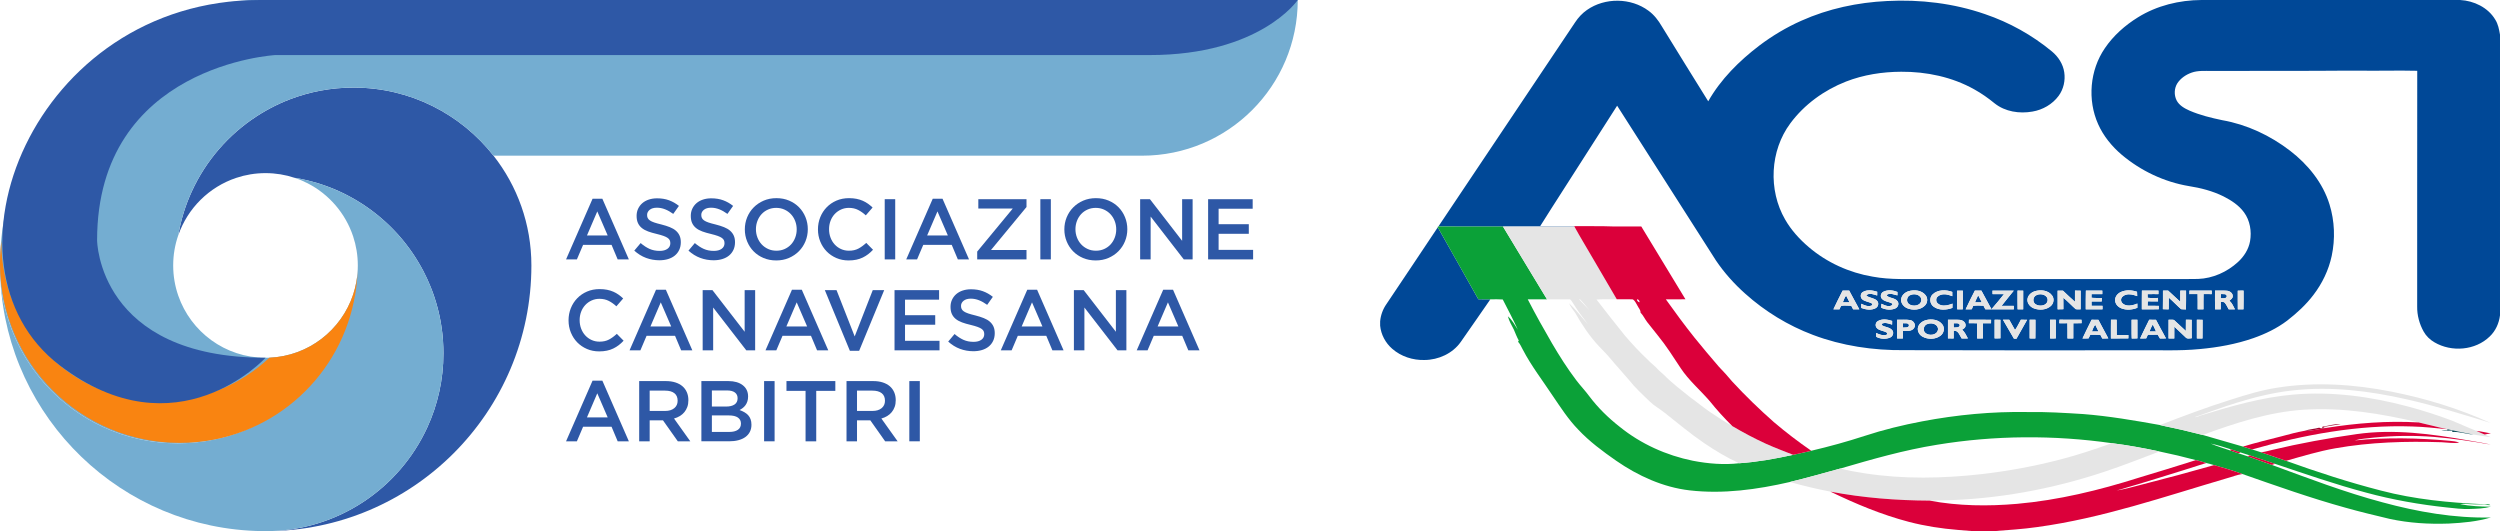 <?xml version="1.0" encoding="utf-8"?>
<!-- Generator: Adobe Illustrator 16.0.3, SVG Export Plug-In . SVG Version: 6.00 Build 0)  -->
<!DOCTYPE svg PUBLIC "-//W3C//DTD SVG 1.1//EN" "http://www.w3.org/Graphics/SVG/1.1/DTD/svg11.dtd">
<svg version="1.1" xmlns="http://www.w3.org/2000/svg" xmlns:xlink="http://www.w3.org/1999/xlink" x="0px" y="0px"
	 width="1220.459px" height="259.301px" viewBox="0.001 0 1220.459 259.301" enable-background="new 0.001 0 1220.459 259.301"
	 xml:space="preserve">
<g id="Layer_1">
	<g>
		<g>
			<g>
				<path fill="#2E58A6" d="M306.998,126.639h-5.46l-2.982-7.098h-13.902l-3.024,7.098h-5.292l12.936-29.61h4.788L306.998,126.639z
					 M291.583,103.204l-5.04,11.76h10.122L291.583,103.204z"/>
				<path fill="#2E58A6" d="M316.197,106.437c0.196,0.42,0.554,0.813,1.073,1.176c0.519,0.364,1.235,0.7,2.147,1.009
					c0.912,0.308,2.069,0.63,3.474,0.966c1.543,0.393,2.913,0.826,4.104,1.302c1.193,0.477,2.183,1.058,2.969,1.743
					c0.785,0.687,1.383,1.484,1.789,2.394c0.408,0.91,0.611,1.981,0.611,3.213c0,1.4-0.257,2.646-0.771,3.738
					c-0.514,1.092-1.229,2.016-2.145,2.772s-2.018,1.33-3.303,1.722c-1.286,0.392-2.699,0.588-4.238,0.588
					c-2.269,0-4.439-0.385-6.511-1.155c-2.072-0.77-3.99-1.953-5.754-3.549l3.108-3.696c1.428,1.232,2.87,2.178,4.326,2.836
					c1.456,0.658,3.108,0.986,4.956,0.986c1.596,0,2.863-0.336,3.801-1.008c0.938-0.672,1.408-1.582,1.408-2.73
					c0-0.531-0.092-1.008-0.273-1.428s-0.521-0.805-1.012-1.154c-0.49-0.351-1.166-0.679-2.021-0.987
					c-0.856-0.308-1.972-0.63-3.349-0.966c-1.571-0.364-2.969-0.771-4.188-1.219c-1.221-0.447-2.246-1.008-3.074-1.68
					c-0.829-0.672-1.46-1.483-1.896-2.436s-0.652-2.114-0.652-3.486c0-1.288,0.25-2.457,0.75-3.507
					c0.5-1.05,1.187-1.953,2.062-2.709c0.875-0.756,1.927-1.337,3.156-1.743c1.229-0.405,2.572-0.609,4.028-0.609
					c2.156,0,4.096,0.315,5.816,0.945c1.723,0.63,3.34,1.548,4.852,2.751l-2.771,3.906c-1.344-0.98-2.674-1.729-3.99-2.247
					c-1.316-0.518-2.646-0.777-3.99-0.777c-1.512,0-2.688,0.344-3.528,1.029c-0.84,0.687-1.26,1.52-1.26,2.499
					C315.902,105.513,316,106.017,316.197,106.437z"/>
				<path fill="#2E58A6" d="M342.658,106.437c0.195,0.42,0.553,0.813,1.072,1.176c0.52,0.364,1.234,0.7,2.146,1.009
					c0.912,0.308,2.07,0.63,3.475,0.966c1.543,0.393,2.913,0.826,4.105,1.302c1.192,0.477,2.182,1.058,2.967,1.743
					c0.787,0.687,1.384,1.484,1.791,2.394c0.406,0.91,0.611,1.981,0.611,3.213c0,1.4-0.258,2.646-0.771,3.738
					s-1.229,2.016-2.145,2.772c-0.918,0.756-2.019,1.33-3.304,1.722c-1.286,0.392-2.698,0.588-4.239,0.588
					c-2.268,0-4.438-0.385-6.51-1.155c-2.072-0.77-3.99-1.953-5.754-3.549l3.107-3.696c1.429,1.232,2.871,2.178,4.326,2.836
					c1.457,0.658,3.108,0.986,4.957,0.986c1.596,0,2.862-0.336,3.801-1.008c0.938-0.672,1.406-1.582,1.406-2.73
					c0-0.531-0.091-1.008-0.273-1.428c-0.182-0.42-0.52-0.805-1.01-1.154c-0.492-0.351-1.166-0.679-2.021-0.987
					c-0.855-0.308-1.973-0.63-3.348-0.966c-1.572-0.364-2.969-0.771-4.189-1.219c-1.221-0.447-2.246-1.008-3.074-1.68
					s-1.459-1.483-1.896-2.436s-0.652-2.114-0.652-3.486c0-1.288,0.25-2.457,0.75-3.507c0.5-1.05,1.187-1.953,2.062-2.709
					c0.875-0.756,1.928-1.337,3.156-1.743c1.229-0.405,2.572-0.609,4.028-0.609c2.156,0,4.095,0.315,5.817,0.945
					c1.722,0.63,3.339,1.548,4.851,2.751l-2.772,3.906c-1.344-0.98-2.674-1.729-3.989-2.247c-1.315-0.518-2.646-0.777-3.99-0.777
					c-1.512,0-2.688,0.344-3.528,1.029c-0.84,0.687-1.26,1.52-1.26,2.499C342.362,105.513,342.46,106.017,342.658,106.437z"/>
				<path fill="#2E58A6" d="M393.224,117.777c-0.756,1.849-1.82,3.465-3.191,4.852c-1.373,1.386-2.998,2.485-4.873,3.297
					s-3.947,1.218-6.216,1.218s-4.34-0.398-6.216-1.197c-1.876-0.798-3.486-1.883-4.83-3.255c-1.344-1.371-2.395-2.981-3.15-4.83
					c-0.756-1.848-1.133-3.808-1.133-5.88c0-2.071,0.377-4.032,1.133-5.88s1.82-3.465,3.192-4.851
					c1.372-1.387,2.996-2.485,4.872-3.297c1.876-0.813,3.947-1.219,6.216-1.219s4.341,0.399,6.216,1.197
					c1.875,0.798,3.486,1.884,4.83,3.255c1.344,1.372,2.395,2.982,3.15,4.83s1.134,3.809,1.134,5.88
					C394.358,113.969,393.98,115.929,393.224,117.777z M388.205,107.928c-0.49-1.273-1.176-2.387-2.058-3.339
					c-0.882-0.952-1.938-1.708-3.171-2.269c-1.232-0.56-2.576-0.84-4.032-0.84c-1.457,0-2.793,0.273-4.011,0.819
					c-1.219,0.546-2.262,1.288-3.129,2.226c-0.868,0.938-1.547,2.045-2.037,3.318c-0.49,1.274-0.734,2.625-0.734,4.053
					c0,1.428,0.244,2.779,0.734,4.053c0.49,1.274,1.176,2.388,2.059,3.34c0.881,0.952,1.938,1.708,3.17,2.268
					c1.232,0.561,2.576,0.84,4.032,0.84s2.793-0.272,4.011-0.818c1.219-0.547,2.262-1.288,3.129-2.227
					c0.867-0.938,1.547-2.043,2.037-3.318c0.49-1.273,0.735-2.625,0.735-4.053C388.94,110.553,388.695,109.203,388.205,107.928z"/>
				<path fill="#2E58A6" d="M423.822,124.098c-0.826,0.63-1.715,1.176-2.668,1.638c-0.951,0.462-1.994,0.813-3.129,1.051
					c-1.134,0.237-2.387,0.356-3.759,0.356c-2.157,0-4.146-0.393-5.964-1.176c-1.82-0.783-3.395-1.854-4.725-3.213
					c-1.332-1.358-2.373-2.961-3.129-4.81c-0.757-1.848-1.135-3.835-1.135-5.964c0-2.1,0.371-4.074,1.113-5.922
					c0.742-1.848,1.785-3.465,3.129-4.851c1.344-1.387,2.939-2.479,4.788-3.276c1.848-0.798,3.892-1.197,6.132-1.197
					c1.344,0,2.568,0.112,3.675,0.336c1.106,0.225,2.121,0.54,3.045,0.945c0.925,0.406,1.778,0.89,2.562,1.449
					c0.785,0.561,1.527,1.176,2.227,1.848l-3.318,3.822c-1.176-1.092-2.422-1.974-3.737-2.646c-1.316-0.672-2.813-1.008-4.494-1.008
					c-1.399,0-2.694,0.273-3.886,0.819c-1.189,0.546-2.219,1.288-3.086,2.226c-0.868,0.938-1.541,2.037-2.016,3.297
					c-0.477,1.261-0.715,2.619-0.715,4.074c0,1.456,0.238,2.821,0.715,4.095c0.475,1.274,1.147,2.388,2.016,3.34
					c0.867,0.952,1.896,1.7,3.086,2.247c1.191,0.546,2.486,0.818,3.886,0.818c1.792,0,3.332-0.343,4.62-1.029
					c1.287-0.686,2.563-1.616,3.822-2.793l3.318,3.36C425.437,122.748,424.646,123.468,423.822,124.098z"/>
				<path fill="#2E58A6" d="M437.031,97.239v29.4h-5.125v-29.4H437.031z"/>
				<path fill="#2E58A6" d="M473.066,126.639h-5.461l-2.982-7.098H450.72l-3.023,7.098h-5.291l12.936-29.61h4.787L473.066,126.639z
					 M457.652,103.204l-5.041,11.76h10.123L457.652,103.204z"/>
				<path fill="#2E58A6" d="M477.601,101.817v-4.578h23.52v3.822l-17.346,21h17.346v4.578h-24.066v-3.822l17.348-21H477.601z"/>
				<path fill="#2E58A6" d="M513.005,97.239v29.4h-5.123v-29.4H513.005z"/>
				<path fill="#2E58A6" d="M549.208,117.777c-0.756,1.849-1.82,3.465-3.191,4.852c-1.373,1.386-2.998,2.485-4.873,3.297
					s-3.947,1.218-6.215,1.218s-4.34-0.398-6.217-1.197c-1.875-0.798-3.486-1.883-4.83-3.255c-1.344-1.371-2.393-2.981-3.15-4.83
					c-0.756-1.848-1.133-3.808-1.133-5.88c0-2.071,0.377-4.032,1.133-5.88c0.758-1.848,1.82-3.465,3.193-4.851
					c1.371-1.387,2.996-2.485,4.871-3.297c1.877-0.813,3.949-1.219,6.217-1.219s4.34,0.399,6.215,1.197
					c1.875,0.798,3.486,1.884,4.83,3.255c1.346,1.372,2.395,2.982,3.15,4.83s1.135,3.809,1.135,5.88
					C550.343,113.969,549.966,115.929,549.208,117.777z M544.191,107.928c-0.49-1.273-1.178-2.387-2.059-3.339
					c-0.883-0.952-1.939-1.708-3.172-2.269c-1.232-0.56-2.576-0.84-4.031-0.84c-1.457,0-2.793,0.273-4.012,0.819
					c-1.217,0.546-2.26,1.288-3.129,2.226c-0.867,0.938-1.547,2.045-2.037,3.318c-0.49,1.274-0.734,2.625-0.734,4.053
					c0,1.428,0.244,2.779,0.734,4.053c0.49,1.274,1.176,2.388,2.059,3.34s1.938,1.708,3.172,2.268c1.23,0.561,2.574,0.84,4.031,0.84
					c1.455,0,2.793-0.272,4.012-0.818c1.217-0.547,2.26-1.288,3.129-2.227c0.865-0.938,1.545-2.043,2.037-3.318
					c0.488-1.273,0.734-2.625,0.734-4.053C544.925,110.553,544.679,109.203,544.191,107.928z"/>
				<path fill="#2E58A6" d="M577.097,97.239h5.123v29.4h-4.316l-16.18-20.916v20.916h-5.123v-29.4h4.777l15.719,20.328V97.239z"/>
				<path fill="#2E58A6" d="M611.537,101.901h-16.631v7.561h14.74v4.662h-14.74v7.854h16.842v4.662h-21.967v-29.4h21.756V101.901
					L611.537,101.901z"/>
				<path fill="#2E58A6" d="M302.063,168.5c-0.826,0.629-1.715,1.176-2.667,1.637c-0.952,0.463-1.995,0.814-3.129,1.051
					c-1.134,0.238-2.387,0.357-3.759,0.357c-2.157,0-4.145-0.395-5.964-1.176c-1.82-0.783-3.395-1.855-4.725-3.215
					c-1.331-1.357-2.373-2.961-3.129-4.809s-1.134-3.836-1.134-5.965c0-2.1,0.371-4.074,1.113-5.922s1.785-3.465,3.129-4.852
					c1.344-1.387,2.94-2.479,4.788-3.275s3.892-1.197,6.132-1.197c1.344,0,2.568,0.113,3.675,0.336
					c1.106,0.225,2.121,0.541,3.045,0.945c0.924,0.406,1.778,0.891,2.562,1.449c0.784,0.561,1.526,1.176,2.226,1.848l-3.318,3.822
					c-1.176-1.092-2.422-1.975-3.738-2.646s-2.814-1.008-4.494-1.008c-1.4,0-2.695,0.273-3.885,0.82
					c-1.19,0.545-2.219,1.287-3.087,2.225c-0.868,0.939-1.54,2.037-2.016,3.297c-0.476,1.262-0.714,2.619-0.714,4.074
					c0,1.457,0.238,2.822,0.714,4.096s1.148,2.387,2.016,3.34c0.868,0.951,1.896,1.699,3.087,2.246
					c1.19,0.547,2.485,0.818,3.885,0.818c1.792,0,3.332-0.342,4.62-1.029c1.288-0.686,2.562-1.615,3.822-2.793l3.318,3.361
					C303.68,167.148,302.888,167.869,302.063,168.5z"/>
				<path fill="#2E58A6" d="M337.994,171.041h-5.461l-2.982-7.1h-13.901l-3.024,7.1h-5.292l12.936-29.611h4.788L337.994,171.041z
					 M322.58,147.603l-5.041,11.76h10.123L322.58,147.603z"/>
				<path fill="#2E58A6" d="M363.529,141.638h5.124v29.4h-4.317l-16.178-20.916v20.916h-5.125v-29.4h4.778l15.718,20.328V141.638
					L363.529,141.638z"/>
				<path fill="#2E58A6" d="M404.353,171.041h-5.46l-2.981-7.1h-13.902l-3.024,7.1h-5.292l12.936-29.611h4.789L404.353,171.041z
					 M388.938,147.603l-5.04,11.76h10.122L388.938,147.603z"/>
				<path fill="#2E58A6" d="M426.066,141.638h5.586L419.43,171.25h-4.536l-12.223-29.611h5.713l8.861,22.598L426.066,141.638z"/>
				<path fill="#2E58A6" d="M458.449,146.3h-16.631v7.561h14.74v4.662h-14.74v7.855h16.842v4.662h-21.967v-29.4h21.756V146.3
					L458.449,146.3z"/>
				<path fill="#2E58A6" d="M469.455,150.837c0.195,0.42,0.553,0.813,1.072,1.176s1.234,0.699,2.146,1.008s2.07,0.631,3.475,0.967
					c1.543,0.393,2.912,0.826,4.105,1.303s2.182,1.057,2.967,1.742c0.787,0.688,1.383,1.484,1.791,2.395
					c0.406,0.91,0.611,1.98,0.611,3.213c0,1.4-0.258,2.646-0.771,3.738s-1.229,2.016-2.145,2.771
					c-0.918,0.756-2.018,1.33-3.303,1.723c-1.287,0.391-2.699,0.588-4.24,0.588c-2.268,0-4.438-0.385-6.51-1.156
					c-2.072-0.77-3.99-1.953-5.754-3.549l3.107-3.695c1.428,1.232,2.871,2.178,4.326,2.836c1.457,0.658,3.109,0.986,4.957,0.986
					c1.596,0,2.863-0.336,3.801-1.008s1.406-1.582,1.406-2.73c0-0.531-0.09-1.008-0.273-1.428c-0.182-0.42-0.52-0.805-1.01-1.154
					c-0.492-0.352-1.166-0.68-2.021-0.986c-0.855-0.309-1.973-0.631-3.348-0.967c-1.572-0.363-2.969-0.771-4.189-1.219
					s-2.246-1.008-3.074-1.68s-1.459-1.484-1.896-2.438c-0.436-0.953-0.65-2.113-0.65-3.484c0-1.289,0.25-2.457,0.75-3.508
					s1.186-1.953,2.061-2.709s1.928-1.338,3.156-1.742c1.23-0.406,2.572-0.609,4.029-0.609c2.154,0,4.094,0.314,5.816,0.945
					c1.723,0.629,3.338,1.547,4.852,2.75l-2.773,3.906c-1.344-0.98-2.674-1.729-3.99-2.246c-1.314-0.52-2.645-0.777-3.988-0.777
					c-1.514,0-2.689,0.344-3.529,1.029s-1.26,1.52-1.26,2.498C469.16,149.914,469.255,150.417,469.455,150.837z"/>
				<path fill="#2E58A6" d="M519.222,171.041h-5.459l-2.982-7.1h-13.902l-3.023,7.1h-5.291l12.936-29.611h4.787L519.222,171.041z
					 M503.808,147.603l-5.039,11.76h10.121L503.808,147.603z"/>
				<path fill="#2E58A6" d="M544.757,141.638h5.125v29.4h-4.316l-16.18-20.916v20.916h-5.125v-29.4h4.779l15.717,20.328V141.638z"/>
				<path fill="#2E58A6" d="M585.582,171.041h-5.459l-2.982-7.1h-13.902l-3.023,7.1h-5.293l12.938-29.611h4.787L585.582,171.041z
					 M570.167,147.603l-5.039,11.76h10.121L570.167,147.603z"/>
				<path fill="#2E58A6" d="M306.998,215.437h-5.46l-2.982-7.098h-13.902l-3.024,7.098h-5.292l12.936-29.607h4.788L306.998,215.437z
					 M291.583,192.001l-5.04,11.76h10.122L291.583,192.001z"/>
				<path fill="#2E58A6" d="M330.896,215.437l-7.247-10.248h-6.488v10.248h-5.124v-29.398h13.104c1.68,0,3.198,0.219,4.558,0.65
					c1.357,0.436,2.506,1.051,3.443,1.848c0.938,0.799,1.658,1.777,2.163,2.939c0.504,1.162,0.756,2.457,0.756,3.885
					c0,1.232-0.175,2.33-0.524,3.297c-0.351,0.967-0.834,1.82-1.449,2.563c-0.616,0.742-1.352,1.373-2.205,1.891
					c-0.854,0.52-1.799,0.918-2.836,1.197l7.938,11.129H330.896L330.896,215.437z M329.21,191.943
					c-1.067-0.83-2.57-1.244-4.508-1.244h-7.542v9.912h7.584c1.853,0,3.328-0.449,4.422-1.35c1.096-0.9,1.645-2.109,1.645-3.627
					C330.812,194.003,330.277,192.773,329.21,191.943z"/>
				<path fill="#2E58A6" d="M362.61,188.058c1.731,1.346,2.599,3.184,2.599,5.51c0,0.898-0.117,1.697-0.354,2.398
					s-0.541,1.313-0.916,1.83c-0.375,0.52-0.82,0.977-1.333,1.369c-0.513,0.391-1.034,0.729-1.562,1.008
					c0.861,0.309,1.648,0.664,2.358,1.07c0.71,0.404,1.322,0.887,1.837,1.445c0.516,0.561,0.912,1.225,1.19,1.992
					c0.278,0.77,0.418,1.656,0.418,2.662c0,1.314-0.259,2.475-0.776,3.479c-0.517,1.008-1.251,1.854-2.201,2.537
					c-0.949,0.688-2.097,1.203-3.438,1.553c-1.342,0.35-2.824,0.523-4.445,0.523h-13.584v-29.398h13.164
					C358.529,186.039,360.876,186.712,362.61,188.058z M358.578,197.476c1.006-0.662,1.508-1.682,1.508-3.061
					c0-1.211-0.439-2.146-1.319-2.811c-0.879-0.66-2.156-0.992-3.83-0.992h-7.409v7.855h7.033
					C356.233,198.468,357.574,198.138,358.578,197.476z M360.216,209.83c1.004-0.686,1.507-1.699,1.507-3.045
					c0-1.26-0.496-2.238-1.487-2.939c-0.99-0.699-2.505-1.049-4.543-1.049h-8.166v8.063h8.542
					C357.828,210.859,359.21,210.515,360.216,209.83z"/>
				<path fill="#2E58A6" d="M378.145,186.039v29.398h-5.124v-29.398H378.145z"/>
				<path fill="#2E58A6" d="M398.472,215.437h-5.208v-24.611h-9.324v-4.787h23.856v4.787h-9.324V215.437L398.472,215.437z"/>
				<path fill="#2E58A6" d="M432.115,215.437l-7.248-10.248h-6.488v10.248h-5.123v-29.398h13.104c1.68,0,3.199,0.219,4.557,0.65
					c1.359,0.436,2.506,1.051,3.445,1.848c0.938,0.799,1.658,1.777,2.162,2.939s0.756,2.457,0.756,3.885
					c0,1.232-0.174,2.33-0.525,3.297c-0.35,0.967-0.832,1.82-1.449,2.563c-0.615,0.742-1.35,1.373-2.205,1.891
					c-0.854,0.52-1.799,0.918-2.834,1.197l7.938,11.129H432.115L432.115,215.437z M430.427,191.943
					c-1.066-0.83-2.568-1.244-4.508-1.244h-7.541v9.912h7.584c1.854,0,3.328-0.449,4.424-1.35s1.645-2.109,1.645-3.627
					C432.031,194.003,431.496,192.773,430.427,191.943z"/>
				<path fill="#2E58A6" d="M449.041,186.039v29.398h-5.125v-29.398H449.041z"/>
			</g>
			<g>
				<path fill="#2E58A6" d="M259.419,129.584c0,71.64-58.07,129.716-129.71,129.716c35.04-0.021,65.23-20.793,78.92-50.697
					c5.05-10.998,7.86-23.236,7.86-36.137c0-0.941-0.01-1.871-0.05-2.801c-0.03-1.17-0.09-2.34-0.18-3.5
					c-0.02-0.313-0.04-0.609-0.07-0.91c-0.02-0.313-0.05-0.619-0.08-0.92c-0.05-0.539-0.1-1.07-0.16-1.602
					c-0.19-1.689-0.42-3.359-0.7-5.01c-0.08-0.42-0.16-0.85-0.23-1.27c-0.1-0.541-0.21-1.07-0.32-1.602
					c-0.1-0.479-0.2-0.961-0.31-1.43c-0.13-0.631-0.28-1.25-0.44-1.871c-0.1-0.43-0.21-0.869-0.33-1.299
					c-0.47-1.781-0.99-3.541-1.57-5.271c-0.14-0.42-0.28-0.84-0.43-1.25c-0.16-0.469-0.33-0.939-0.51-1.408
					c-0.12-0.33-0.24-0.66-0.37-0.98c-0.17-0.451-0.35-0.9-0.53-1.35c-1.06-2.631-2.24-5.201-3.55-7.701
					c-0.38-0.719-0.76-1.42-1.15-2.129c-0.01-0.012-0.01-0.022-0.02-0.031c-0.42-0.75-0.85-1.49-1.3-2.23
					c-0.86-1.448-1.76-2.858-2.71-4.25c-0.46-0.68-0.94-1.35-1.41-2.02c-0.63-0.871-1.28-1.731-1.94-2.571
					c-0.27-0.35-0.55-0.699-0.83-1.05c-0.15-0.18-0.3-0.37-0.46-0.56c-0.3-0.36-0.6-0.73-0.91-1.09
					c-0.33-0.391-0.66-0.771-0.99-1.15c-0.32-0.37-0.65-0.73-0.97-1.09c-0.21-0.23-0.42-0.46-0.63-0.681
					c-0.33-0.359-0.66-0.71-1-1.06c-0.52-0.55-1.04-1.08-1.58-1.611c-0.36-0.359-0.73-0.71-1.1-1.069
					c-0.36-0.351-0.73-0.7-1.11-1.04c-0.37-0.34-0.75-0.69-1.13-1.021c-0.22-0.21-0.45-0.399-0.67-0.59
					c-0.28-0.25-0.56-0.49-0.84-0.729c-2.62-2.23-5.37-4.311-8.25-6.221c-0.41-0.27-0.82-0.54-1.24-0.8
					c-0.83-0.54-1.67-1.05-2.52-1.56c-0.83-0.49-1.66-0.971-2.5-1.42c-0.46-0.261-0.92-0.5-1.39-0.75
					c-0.44-0.23-0.88-0.46-1.32-0.681c-0.49-0.25-0.99-0.49-1.48-0.729c-0.5-0.24-1-0.48-1.51-0.71c-0.64-0.29-1.29-0.58-1.94-0.86
					c-0.43-0.18-0.86-0.36-1.29-0.54c-0.46-0.189-0.93-0.38-1.4-0.55c-0.4-0.16-0.79-0.311-1.19-0.451
					c-0.37-0.14-0.74-0.28-1.11-0.4c-0.77-0.289-1.56-0.55-2.34-0.8c-0.46-0.149-0.91-0.29-1.37-0.43
					c-1.16-0.36-2.34-0.69-3.52-0.99c-0.67-0.18-1.35-0.35-2.03-0.51c-0.01,0-0.01,0-0.02,0c-0.17-0.04-0.34-0.08-0.51-0.11
					c-0.67-0.16-1.34-0.3-2.02-0.439c-1.04-0.21-2.1-0.4-3.15-0.57c-4.46-1.49-9.23-2.29-14.19-2.29c-4.99,0-9.79,0.811-14.28,2.311
					c-13.25,4.42-23.75,14.83-28.31,28.011c1.27-7.5,3.52-14.671,6.6-21.381c6.87-15.021,17.92-27.75,31.65-36.681
					c1.43-0.939,2.9-1.83,4.39-2.68c0.76-0.44,1.53-0.86,2.31-1.27c3.1-1.65,6.32-3.12,9.64-4.381
					c9.62-3.68,20.06-5.689,30.97-5.689c27.74,0,52.44,13.01,68.33,33.25C252.509,90.762,259.419,109.364,259.419,129.584z"/>
				<path fill="#74ADD1" d="M216.489,172.466c0,12.9-2.81,25.139-7.86,36.137c-13.69,29.904-43.88,50.678-78.92,50.697h-0.09
					c-0.55,0-1.11-0.01-1.66-0.021c-68.5-0.898-124.19-54.912-127.77-122.734c2.54,32.102,22.54,59.291,50.51,72.059
					c10.98,5.021,23.18,7.814,36.03,7.814c6.23,0,12.31-0.66,18.17-1.9c8.83-1.881,17.16-5.102,24.77-9.439
					c22.3-12.723,38.42-35.029,42.73-61.313c1.48-4.461,2.28-9.229,2.28-14.18c0-4.951-0.8-9.72-2.28-14.181
					c-3.74-11.29-11.82-20.61-22.27-25.951c-2.02-1.04-4.13-1.931-6.32-2.65c1.91,0.311,3.81,0.68,5.68,1.12
					c5.63,1.31,11.06,3.17,16.21,5.531c1.01,0.46,2.01,0.939,2.99,1.439C197.049,109.173,216.489,138.544,216.489,172.466z"/>
			</g>
			<path fill="#74ADD1" d="M633.542,0.002c0,41.97-34.021,76-76.004,76h-316.62c-15.89-20.24-40.59-33.25-68.33-33.25
				c-10.91,0-21.35,2.01-30.97,5.689c-3.32,1.261-6.54,2.73-9.64,4.381c-0.78,0.409-1.55,0.829-2.31,1.27
				c-1.49,0.85-2.96,1.74-4.39,2.68c-13.73,8.931-24.78,21.66-31.65,36.681c-3.08,6.71-5.33,13.88-6.6,21.381
				c-1.61,4.62-2.48,9.581-2.48,14.75c0,5.169,0.87,10.13,2.48,14.751c6.1,17.648,22.87,30.318,42.59,30.318
				c0.63,0,1.26-0.01,1.88-0.037c19.11-0.781,35.15-13.473,40.9-30.854c-4.31,26.281-20.43,48.59-42.73,61.313
				c-7.61,4.338-15.94,7.559-24.77,9.439c-5.86,1.24-11.94,1.9-18.17,1.9c-12.85,0-25.05-2.791-36.03-7.814
				c-27.97-12.768-47.97-39.957-50.51-72.059c-0.13-2.313-0.19-4.631-0.19-6.96v-0.75c0.01-1.98,0.07-3.95,0.18-5.91v-0.06
				c0-0.08,0.01-0.15,0.01-0.23C3.689,56.05,57.409,2.79,124.169,0h509.374V0.002z"/>
			
				<linearGradient id="SVGID_1_" gradientUnits="userSpaceOnUse" x1="429.873" y1="-133.758" x2="430.153" y2="-133.758" gradientTransform="matrix(1 0 0 -1 -399.945 -24.181)">
				<stop  offset="0" style="stop-color:#4FA0CA"/>
				<stop  offset="1" style="stop-color:#2E58A6"/>
			</linearGradient>
			<path fill="url(#SVGID_1_)" d="M30.019,109.572c0,2.331,0.06,4.65,0.19,6.96c-0.19-2.29-0.28-4.62-0.28-6.96
				c0-2.34,0.09-4.66,0.28-6.95C30.079,104.921,30.019,107.242,30.019,109.572z"/>
			<path fill="#F98411" d="M172.399,143.765c-5.75,17.379-21.79,30.07-40.9,30.852c-13.89,13.17-32.65,21.238-53.31,21.238
				c-42.8,0-77.51-34.701-77.51-77.511c0-0.35,0.03-0.69,0.03-1.03c-0.23,1.83-0.41,3.69-0.53,5.551v0.06
				c-0.01,0.1-0.01,0.2-0.02,0.3c-0.11,1.75-0.16,3.521-0.16,5.29v0.5c0.27,48.202,39.43,87.192,87.68,87.192
				c5.89,0,11.65-0.58,17.22-1.689c39.07-7.781,68.118-41.328,69.694-82.289C174.361,136.232,173.614,140.103,172.399,143.765z"/>
			<path fill="#2E58A6" d="M128.899,0.002h504.644c0,0-18.271,26.88-72.273,26.88H134.4c0,0-87,4.833-87,90.431
				c0,0,0.44,57.341,82.22,57.341c0,0-43.317,47.436-100.553,3.646C-34.601,129.589,15.899,0.002,126.899,0.002"/>
		</g>
	</g>
</g>
<g id="Layer_2">
	<g>
		<g>
			<g>
				<path fill="#004897" d="M1074.757,0h126.228c6.737,0.373,13.614,3.632,17.148,9.559c1.413,2.216,1.896,4.827,2.327,7.375
					v136.983c-0.469,3.896-2.163,7.656-5.032,10.367c-6.997,6.811-18.607,7.73-26.922,2.85c-2.203-1.256-4.093-3.07-5.326-5.291
					c-2.081-3.725-3.229-7.992-3.152-12.264c0.027-38.341-0.028-76.677,0.03-115.018c-9.313-0.228-18.632,0.062-27.945-0.057
					c-10.378-0.072-20.757,0.147-31.132,0.102c-13.796-0.011-27.593,0.027-41.389,0.016c-3.223,0.042-6.546-0.267-9.64,0.827
					c-2.773,0.964-5.362,2.715-6.99,5.186c-1.563,2.451-1.677,5.729-0.401,8.323c1.276,2.502,3.854,3.937,6.319,5.041
					c5.115,2.217,10.563,3.533,15.996,4.677c12.065,2.115,23.43,7.479,33.116,14.92c8.69,6.693,15.997,15.628,19.248,26.231
					c2.51,8.089,2.821,16.833,1.061,25.115c-1.485,6.9-4.605,13.412-8.896,19.009c-3.629,4.803-8.104,8.898-12.844,12.58
					c-4.976,3.766-10.66,6.49-16.525,8.549c-8.429,2.939-17.271,4.52-26.141,5.328c-10.089,0.996-20.238,0.471-30.355,0.572
					c-20.378,0.076-40.747,0.016-61.12,0.039c-17.59-0.104-35.183,0.021-52.772-0.078c-15.136,0.164-30.395-2.076-44.59-7.449
					c-12.145-4.574-23.402-11.453-33.061-20.119c-5.379-4.789-10.227-10.195-14.267-16.162
					C821.658,102,805.575,76.788,789.458,51.598c-8.858,13.788-17.66,27.61-26.5,41.412c-3.671,5.803-7.449,11.534-11.055,17.375
					c5.56,0.014,11.113-0.014,16.668,0.014l0.011,0.184c-11.621-0.059-23.238,0.038-34.857,0.011
					c-10.511-0.069-21.022,0.063-31.536-0.031c22.282-33.204,44.495-66.456,66.762-99.669c1.537-2.334,3.467-4.418,5.764-6.02
					c8.767-6.147,21.466-6.022,30.068,0.38c2.718,1.989,4.806,4.704,6.485,7.6c7.553,12.197,15.034,24.45,22.654,36.603
					c6.133-10.812,15.127-19.709,24.943-27.204c6.339-4.791,13.217-8.88,20.476-12.112c13.173-5.904,27.529-8.957,41.917-9.64
					c16.145-0.846,32.518,1.104,47.825,6.413c11.859,4.037,22.993,10.226,32.646,18.222c3.075,2.552,5.415,6.136,5.997,10.133
					c0.612,4.018-0.331,8.285-2.766,11.562c-3.028,4.089-7.741,6.788-12.729,7.634c-6.352,1.14-13.362,0.087-18.502-4.012
					c-3.107-2.54-6.403-4.868-9.918-6.815c-10.825-6.067-23.34-8.685-35.682-8.608c-9.163,0.039-18.389,1.458-26.956,4.796
					C890.53,44,880.856,50.982,874.022,60.198c-9.942,13.345-10.871,32.606-2.55,46.968c2.965,5.169,7.029,9.639,11.557,13.488
					c8.825,7.52,19.736,12.464,31.154,14.394c8.73,1.641,17.645,1.09,26.477,1.186c39.861,0,79.725,0,119.59,0
					c4.271-0.033,8.541,0.066,12.809-0.057c7.212-0.262,14.156-3.387,19.456-8.233c2.947-2.684,5.229-6.222,5.928-10.19
					c0.838-4.817-0.007-10.073-2.931-14.068c-2.534-3.488-6.254-5.889-10.043-7.814c-5.315-2.635-11.12-4.126-16.956-5.037
					c-11.987-2.023-23.343-7.411-32.644-15.22c-4.849-4.104-8.984-9.151-11.581-14.975c-5.315-11.841-4.081-26.388,3.272-37.106
					c4.159-6.147,9.843-11.163,16.125-15.06C1052.954,2.712,1063.905,0.06,1074.757,0z M895.042,151.013
					c0.989-0.004,1.977-0.004,2.967-0.014c0.312-0.555,0.411-1.313,0.927-1.707c1.598-0.291,3.227-0.014,4.841-0.021
					c0.295,0.576,0.595,1.152,0.895,1.732c0.999,0.006,2.003,0.006,3.008,0.006c-1.612-3.063-3.279-6.098-4.938-9.135
					c-1.064,0.004-2.125,0.004-3.188-0.02C897.998,144.882,896.49,147.937,895.042,151.013z M909.346,142.589
					c-1.216,0.744-1.257,2.699-0.175,3.578c1.287,1.057,3.045,1.125,4.482,1.887c0.461,0.178,0.517,0.936,0.01,1.109
					c-1.688,0.723-3.501-0.166-5.047-0.875c0.007,0.682,0.018,1.371,0.035,2.057c2.231,0.805,4.854,1.26,7.045,0.082
					c1.23-0.664,1.672-2.473,0.701-3.541c-1.396-1.57-3.81-1.283-5.333-2.658c1.427-1.531,3.673-0.436,5.353,0.031
					c0-0.611,0.008-1.223,0.015-1.828C914.164,141.722,911.48,141.267,909.346,142.589z M919.475,142.402
					c-1.263,0.57-1.719,2.334-0.808,3.406c1.253,1.455,3.353,1.434,4.954,2.295c0.054,0.174,0.175,0.521,0.233,0.697
					c-1.506,1.385-3.774,0.229-5.376-0.504c-0.025,0.641-0.052,1.285-0.078,1.936c2.141,0.979,4.74,1.311,6.938,0.299
					c1.242-0.584,1.876-2.25,1.048-3.428c-1.249-1.822-3.926-1.363-5.363-2.854l0.224-0.393c1.573-0.967,3.415,0.037,5.047,0.346
					c-0.003-0.563-0.003-1.119,0.008-1.672C924.163,141.673,921.6,141.347,919.475,142.402z M931.691,142.173
					c-1.772,0.568-3.432,2.043-3.592,3.99c-0.16,1.922,1.278,3.598,2.973,4.307c2.74,1.143,6.283,0.922,8.515-1.182
					c1.44-1.289,1.683-3.666,0.454-5.178C938.123,141.648,934.5,141.318,931.691,142.173z M943.518,143.675
					c-1.759,1.609-1.491,4.654,0.427,6.021c2.629,1.943,6.256,1.709,9.187,0.613c0.015-0.697,0.021-1.391,0.046-2.086
					c-1.783,0.717-3.749,1.271-5.658,0.75c-1.116-0.309-2.285-1.18-2.278-2.447c-0.125-1.334,1.095-2.303,2.267-2.609
					c1.869-0.586,3.819-0.006,5.572,0.68c-0.007-0.699-0.007-1.393-0.007-2.088C950.002,141.355,946.042,141.318,943.518,143.675z
					 M955.431,141.89c0.029,3.043-0.071,6.088,0.061,9.127c0.896-0.008,1.797-0.008,2.701,0.004
					c0.078-3.043,0.018-6.092,0.031-9.139C957.292,141.875,956.362,141.878,955.431,141.89z M959.595,151.009
					c0.996,0.004,1.991,0,2.989-0.018c0.228-0.564,0.459-1.121,0.684-1.688c1.675-0.223,3.374-0.166,5.058-0.053
					c0.286,0.586,0.58,1.172,0.881,1.758c4.633-0.014,9.265,0.004,13.9,0.008c-0.003-0.564-0.003-1.131,0-1.693
					c-1.993,0-3.986,0.016-5.976-0.01c1.907-2.531,4.013-4.904,5.945-7.41c-3.456-0.053-6.913-0.018-10.369-0.021
					c0.011,0.563,0.021,1.131,0.035,1.697c1.854,0,3.709-0.02,5.57,0.014c-2.011,2.479-3.969,4.994-6.107,7.361
					c-1.63-3.033-3.266-6.059-4.917-9.072c-1.068-0.004-2.131-0.004-3.193-0.021C962.539,144.878,961.022,147.925,959.595,151.009z
					 M984.926,141.878c0.02,3.051-0.05,6.102,0.037,9.15c0.909-0.02,1.813-0.023,2.727-0.02c0.011-3.041,0-6.076,0.007-9.119
					C986.77,141.878,985.848,141.875,984.926,141.878z M993.233,142.22c-1.717,0.584-3.312,2.039-3.472,3.93
					c-0.169,1.994,1.388,3.717,3.157,4.396c2.687,1.031,6.066,0.805,8.268-1.176c1.429-1.26,1.789-3.582,0.607-5.117
					C999.9,141.623,996.105,141.285,993.233,142.22z M1004.497,141.882c0.009,3.047-0.004,6.086,0.009,9.131
					c0.934,0.008,1.868-0.008,2.807-0.059c-0.056-1.873-0.034-3.74-0.03-5.613c2.132,1.723,3.979,3.773,6.043,5.574
					c0.779,0.189,1.605,0.068,2.406,0.094c0.009-3.035-0.015-6.07,0.013-9.102c-0.928-0.029-1.856-0.037-2.778-0.037
					c-0.018,1.82,0,3.635-0.011,5.453c-2.021-1.734-3.911-3.623-5.865-5.434C1006.22,141.878,1005.359,141.875,1004.497,141.882z
					 M1018.23,151.003c2.726,0.018,5.45,0,8.181,0.01c-0.007-0.582-0.011-1.156-0.007-1.734c-1.785,0.014-3.572,0.01-5.355,0.006
					c-0.004-0.707-0.007-1.424-0.004-2.127c1.652-0.008,3.307-0.02,4.962,0.02c0.025-0.572,0.056-1.139,0.097-1.703
					c-1.698-0.059-3.406,0.096-5.092-0.129c0.007-0.58,0.02-1.162,0.03-1.74c1.755-0.053,3.508-0.025,5.266-0.025
					c0-0.568,0-1.139,0.004-1.705c-2.672-0.006-5.345,0.035-8.018-0.025C1018.162,144.896,1018.28,147.951,1018.23,151.003z
					 M1035.342,142.558c-1.534,0.717-2.87,2.244-2.759,4.033c-0.016,1.783,1.378,3.252,2.955,3.902
					c2.526,1.029,5.398,0.773,7.891-0.227c-0.004-0.695-0.008-1.391-0.008-2.086c-1.646,0.723-3.463,1.244-5.266,0.881
					c-1.26-0.219-2.604-1.115-2.694-2.494c-0.102-1.391,1.169-2.377,2.396-2.68c1.849-0.547,3.748,0.063,5.497,0.682
					c-0.035-0.713-0.054-1.42-0.083-2.129C1040.724,141.583,1037.831,141.416,1035.342,142.558z M1045.609,151.003
					c2.75-0.004,5.503,0.047,8.254-0.031c-0.004-0.551-0.004-1.098,0.009-1.641c-1.826-0.08-3.649-0.029-5.471-0.051
					c0.015-0.721,0.052-1.443,0.121-2.162c1.662,0.049,3.328,0.041,4.995,0.018c-0.01-0.561-0.014-1.119-0.014-1.674
					c-1.688-0.057-3.38,0.123-5.051-0.088c-0.063-0.586-0.052-1.176-0.063-1.762c1.772-0.066,3.545-0.033,5.321-0.025
					c0.004-0.574,0.011-1.146,0.021-1.717c-2.694,0.008-5.389,0.02-8.083-0.006C1045.564,144.908,1045.643,147.958,1045.609,151.003
					z M1055.919,141.886c-0.031,3.018,0.041,6.035-0.039,9.055c0.938,0.064,1.882,0.084,2.832,0.088
					c0.067-1.914,0.011-3.828,0.048-5.736c2.08,1.795,3.952,3.83,6.025,5.637c0.78,0.129,1.581,0.08,2.372,0.107
					c0.091-3.049,0.019-6.102,0.041-9.154c-0.944-0.004-1.881-0.008-2.82-0.004c-0.018,1.814-0.007,3.631-0.007,5.449
					c-2.047-1.758-3.897-3.727-5.944-5.479C1057.587,141.871,1056.751,141.878,1055.919,141.886z M1068.847,141.878
					c-0.006,0.566-0.006,1.133,0.004,1.697c1.329,0.004,2.656,0.004,3.984-0.012c0.074,2.48,0.021,4.963,0.035,7.441
					c0.939,0.004,1.879,0.004,2.83,0c0.007-2.482-0.054-4.967,0.035-7.445c1.322,0.02,2.648,0.02,3.978,0.02
					c0-0.568,0.004-1.131,0.016-1.697C1076.099,141.871,1072.472,141.878,1068.847,141.878z M1081.328,141.878
					c0.011,3.051-0.05,6.102,0.032,9.15c0.916-0.02,1.84-0.023,2.765-0.02c0.004-1.232,0.008-2.469,0.027-3.695
					c0.693,0.074,1.561-0.061,2.037,0.594c0.751,0.936,1.229,2.057,1.826,3.096c1.011,0.006,2.025,0.006,3.043,0.006
					c-0.751-1.5-1.455-3.09-2.719-4.244c0.719-0.539,1.641-1.109,1.647-2.125c0.087-1.516-1.416-2.545-2.776-2.705
					C1085.253,141.791,1083.285,141.917,1081.328,141.878z M1092.439,141.886c0.015,3.043-0.044,6.082,0.03,9.127
					c0.915-0.008,1.835-0.004,2.757,0.008c0.1-3.043,0.027-6.092,0.043-9.143C1094.319,141.875,1093.377,141.878,1092.439,141.886z
					 M916.73,156.761c-1.223,0.682-1.421,2.535-0.4,3.48c1.271,1.264,3.228,1.191,4.697,2.102c0.459,0.225,0.303,1.08-0.23,1.137
					c-1.709,0.494-3.403-0.26-4.932-0.945c-0.004,0.629,0.026,1.266,0.091,1.898c2.057,1.1,4.72,1.293,6.862,0.307
					c1.31-0.574,1.861-2.414,0.934-3.549c-1.286-1.568-3.589-1.375-5.143-2.514c0.03-0.162,0.084-0.484,0.115-0.648
					c1.602-0.811,3.393-0.008,4.979,0.449c0.004-0.598,0.011-1.203,0.018-1.797C921.5,155.931,918.845,155.496,916.73,156.761z
					 M926.147,156.083c-0.044,3.047-0.011,6.096-0.022,9.141c0.942,0.002,1.884,0.002,2.829,0.002c0-1.23,0-2.455,0.023-3.684
					c1.864,0,4.305,0.379,5.479-1.461c1.043-1.537-0.271-3.531-1.933-3.828C930.418,155.912,928.27,156.171,926.147,156.083z
					 M940.421,156.226c-1.513,0.371-2.99,1.244-3.73,2.658c-1.124,1.93-0.061,4.41,1.793,5.432c2.684,1.504,6.358,1.459,8.839-0.441
					c1.712-1.232,2.228-3.865,0.861-5.535C946.414,156.023,943.1,155.603,940.421,156.226z M950.964,156.091
					c0,3.043,0.01,6.078-0.004,9.115c0.925,0.018,1.854,0.023,2.787,0.023c0-1.256,0-2.512,0.01-3.766
					c2.289-0.277,2.904,2.26,3.887,3.773c1.015-0.012,2.029-0.012,3.049-0.02c-0.831-1.494-1.515-3.135-2.824-4.295
					c0.71-0.404,1.571-0.893,1.668-1.801c0.321-1.588-1.235-2.789-2.659-2.951C954.911,155.992,952.932,156.13,950.964,156.091z
					 M961.208,156.087c-0.019,0.566-0.036,1.131-0.052,1.701c1.34,0.047,2.682,0.043,4.02,0.014c0.04,2.475,0.015,4.947,0.021,7.424
					c0.943,0,1.897,0,2.848-0.012c-0.004-2.465,0.004-4.924-0.004-7.387c1.317-0.008,2.635-0.008,3.949-0.012
					c0.004-0.57,0.017-1.131,0.03-1.693C968.417,156.05,964.813,156.115,961.208,156.087z M973.738,156.083
					c-0.004,3.047,0.003,6.09-0.004,9.135c0.941,0.023,1.89,0.008,2.839-0.051c-0.036-3.016-0.028-6.033-0.004-9.049
					C975.624,156.091,974.679,156.083,973.738,156.083z M977.815,156.097c1.755,3.094,3.584,6.137,5.353,9.221
					c0.307,0.016,0.922,0.045,1.229,0.061c1.785-3.053,3.419-6.193,5.202-9.248c-1.015-0.039-2.028-0.051-3.038-0.047
					c-0.987,1.66-1.688,3.498-2.868,5.031c-0.917-1.689-1.885-3.344-2.815-5.023C979.854,156.087,978.836,156.087,977.815,156.097z
					 M990.845,156.091c-0.004,3.039,0.007,6.078-0.004,9.119c0.926,0.014,1.857,0.02,2.787,0.037
					c0.098-3.047,0.007-6.096,0.05-9.143C992.731,156.091,991.787,156.087,990.845,156.091z M1000.786,156.105
					c0.041,3.047-0.05,6.096,0.045,9.143c0.927-0.018,1.853-0.023,2.781-0.043c-0.015-3.039-0.004-6.074-0.004-9.113
					C1002.666,156.087,1001.722,156.091,1000.786,156.105z M1005.402,156.062c-0.031,0.584-0.057,1.166-0.078,1.752
					c1.317,0.014,2.632,0.014,3.949-0.021c0.08,2.477,0.016,4.951,0.037,7.426c0.943,0.008,1.883,0.008,2.833,0.008
					c0.007-2.469-0.007-4.943,0.011-7.412c1.35,0.018,2.698,0.018,4.049-0.029c-0.023-0.57-0.041-1.135-0.052-1.701
					C1012.565,156.08,1008.983,156.123,1005.402,156.062z M1016.642,165.226c0.98,0.004,1.963,0,2.945-0.012
					c0.286-0.607,0.578-1.211,0.881-1.813c1.63,0.029,3.266-0.012,4.897,0.047c0.299,0.609,0.61,1.217,0.941,1.818
					c0.978-0.037,1.956-0.043,2.94-0.066c-1.566-3.053-3.305-6.016-4.857-9.074c-1.102-0.047-2.203-0.047-3.299-0.029
					C1019.618,159.144,1018.051,162.148,1016.642,165.226z M1030.534,156.076c-0.057,3.051-0.016,6.104-0.023,9.15
					c2.845-0.002,5.685,0.02,8.526-0.016c-0.004-0.553-0.004-1.105,0.006-1.652c-1.899-0.043-3.793-0.029-5.688-0.014
					c-0.049-2.484,0.016-4.967-0.038-7.447C1032.384,156.091,1031.459,156.087,1030.534,156.076z M1040.614,156.105
					c0.057,3.053-0.077,6.107,0.067,9.154c0.918-0.025,1.84-0.041,2.766-0.063c-0.021-3.035-0.015-6.066-0.007-9.1
					C1042.497,156.087,1041.549,156.091,1040.614,156.105z M1044.767,165.224c0.979,0.006,1.967,0.002,2.954-0.01
					c0.272-0.607,0.554-1.211,0.847-1.807c1.595,0.016,3.193,0.023,4.791-0.018c0.367,0.613,0.729,1.236,1.093,1.857
					c0.984-0.018,1.967-0.023,2.954-0.041c-1.627-3.027-3.313-6.025-4.894-9.076c-1.1-0.047-2.203-0.051-3.3-0.039
					C1047.743,159.14,1046.18,162.148,1044.767,165.224z M1058.666,156.091c-0.018,3.045-0.007,6.09-0.007,9.133
					c0.926,0.002,1.856,0.002,2.79,0.002c0.015-1.924-0.003-3.848,0.015-5.773c1.872,1.787,3.761,3.557,5.629,5.34
					c0.746,0.783,1.924,0.363,2.87,0.332c-0.057-3.004-0.033-6.006-0.014-9.006c-0.947-0.027-1.885-0.035-2.822-0.035
					c-0.015,1.832,0.024,3.662-0.034,5.49c-1.991-1.738-3.813-3.664-5.817-5.387C1060.42,155.99,1059.529,156.115,1058.666,156.091z
					 M1072.468,156.091c0.008,3.043,0.008,6.082,0.004,9.123c0.909,0.01,1.822,0.016,2.74,0.027c0.089-3.041-0.007-6.082,0.05-9.123
					C1074.33,156.091,1073.399,156.087,1072.468,156.091z"/>
			</g>
			<path fill="#004897" d="M676.833,148.455c8.354-12.492,16.757-24.957,25.064-37.481c6.642,11.683,13.204,23.415,19.8,35.124
				c1.954-0.012,3.904,0.025,5.861,0.049c-4.766,6.947-9.62,13.832-14.425,20.76c-3.965,5.656-10.909,8.807-17.735,8.836
				c-5.678,0.162-11.461-1.719-15.75-5.488c-3.287-2.848-5.475-6.938-5.884-11.277v-2.088
				C674.026,153.869,675.094,150.937,676.833,148.455z"/>
			<path fill="#004897" d="M1084.185,143.556c0.945,0.113,2.766-0.336,2.908,1.035c-0.164,1.385-2.008,0.939-2.979,1.023
				C1084.128,144.925,1084.156,144.24,1084.185,143.556z"/>
			<path fill="#004897" d="M932.735,144.001c1.971-0.893,5.341-0.037,5.209,2.57c-0.21,2.813-4.146,3.275-6.032,1.846
				C930.347,147.246,930.871,144.544,932.735,144.001z"/>
			<path fill="#004897" d="M994.283,144.042c1.993-0.955,5.405-0.131,5.343,2.514c-0.201,2.762-3.958,3.26-5.884,1.979
				C992.083,147.488,992.427,144.673,994.283,144.042z"/>
			<path fill="#004897" d="M899.619,147.587c0.565-1.047,0.777-2.436,1.651-3.236c0.591,1.055,1.086,2.162,1.645,3.232
				C901.816,147.587,900.714,147.587,899.619,147.587z"/>
			<path fill="#004897" d="M965.607,144.376c0.061,0.008,0.181,0.021,0.243,0.029c0.564,1.047,1.047,2.131,1.625,3.172
				c-1.108,0.01-2.214,0.014-3.319,0.014C964.615,146.517,965.064,145.421,965.607,144.376z"/>
			<path fill="#004897" d="M928.971,157.789c0.92,0.156,2.662-0.35,2.937,0.914c0.057,1.531-1.972,1.092-2.939,1.221
				C928.96,159.208,928.964,158.496,928.971,157.789z"/>
			<path fill="#004897" d="M941.198,158.115c1.989-0.754,5.19,0.297,4.883,2.852c-0.465,2.818-4.623,3.193-6.364,1.355
				C938.491,160.906,939.335,158.451,941.198,158.115z"/>
			<path fill="#004897" d="M953.744,157.802c0.986,0.113,2.569-0.359,2.986,0.887c-0.134,1.465-1.943,1.086-2.951,1.219
				C953.765,159.205,953.748,158.503,953.744,157.802z"/>
			<path fill="#004897" d="M1021.226,161.814c0.459-1.125,0.848-2.314,1.631-3.27c0.557,1.078,1.085,2.174,1.608,3.266
				C1023.385,161.814,1022.301,161.814,1021.226,161.814z"/>
			<path fill="#004897" d="M1049.333,161.814c0.474-1.164,0.939-2.332,1.63-3.389c0.534,1.125,1.112,2.234,1.582,3.389
				C1051.471,161.818,1050.402,161.818,1049.333,161.814z"/>
		</g>
		<g>
			<path fill="#0BA138" d="M701.954,110.591l0.235-0.028c10.514,0.094,21.025-0.038,31.536,0.031
				c7.101,11.892,14.39,23.667,21.51,35.548c-3.141,0.021-6.278-0.074-9.417-0.016c3.777,7.313,7.783,14.51,11.93,21.621
				c3.616,6.135,7.432,12.172,11.742,17.852c2.008,2.664,4.328,5.068,6.311,7.752c4.259,5.674,9.364,10.672,14.945,15.029
				c10.301,8.33,22.711,13.92,35.67,16.553c7.439,1.434,15.086,2.086,22.641,1.217c8.869-0.607,17.643-2.207,26.315-4.109
				c2.963-0.605,5.917-1.279,8.858-1.986c8.769-2.059,17.456-4.447,26.02-7.238c9.197-3.029,18.633-5.32,28.146-7.123
				c16.876-3.201,34.065-4.838,51.25-4.543c9.122-0.16,18.233,0.42,27.34,0.986c12.602,0.984,25.074,3.135,37.503,5.363
				c3.529,0.885,7.124,1.482,10.658,2.35c3.413,0.742,6.767,1.736,10.18,2.492c6.542,1.883,13.084,3.77,19.622,5.672
				c1.491,0.467,2.986,0.941,4.488,1.391c1.404,0.432,2.79,0.938,4.207,1.348c4.134,1.373,8.246,2.813,12.371,4.211
				c15.259,5.494,30.699,10.527,46.42,14.553c16.333,4.271,33.229,5.91,50.053,6.641c1.07,0.186,2.414-0.338,3.3,0.463
				c-1.132,0.109-2.21-0.355-3.326-0.344c-2.9,0.008-5.807-0.029-8.693-0.297c-0.936-0.096-1.866,0.004-2.783,0.16
				c4.947,0.951,9.992,1.199,15.021,1.223c-3.365,0.92-6.884,1.006-10.34,1.119c-3.705,0.125-7.384-0.324-11.046-0.732
				c-13.326-1.406-26.566-3.746-39.499-7.25c-15.047-4-29.759-9.115-44.506-14.066c-4.086-1.412-8.19-2.771-12.307-4.102
				c-1.498-0.504-3.007-0.979-4.513-1.453c-1.641-0.543-3.289-1.057-4.924-1.586c-3.174-1.041-6.373-2.037-9.637-2.73
				c3.157,1.35,6.46,2.313,9.704,3.422c1.275,0.457,2.559,0.902,3.85,1.316c1.452,0.471,2.89,0.977,4.349,1.424
				c3.994,1.398,7.983,2.809,11.965,4.246c17.858,6.563,35.665,13.377,54.067,18.283c17.189,4.66,34.939,7.771,52.8,7.383
				c-6.666,1.99-13.646,2.623-20.567,2.969c-9.642,0.348-19.36-0.244-28.803-2.287c-7.224-1.729-14.457-3.439-21.604-5.469
				c-17.006-4.713-33.642-10.615-50.284-16.439c-4.542-1.666-9.18-3.041-13.833-4.35c-1.274-0.381-2.547-0.75-3.841-1.029
				c-1.66-0.555-3.353-0.992-5.043-1.408c-5.882-1.582-11.81-2.986-17.773-4.215c-7.705-1.641-15.468-3.076-23.288-4.055
				c-28.267-4.031-57.166-3.861-85.345,0.779c-16.021,2.574-31.643,7.057-47.189,11.607c-8.183,2.25-16.348,4.588-24.595,6.564
				c-15.991,3.686-32.563,5.984-48.96,4.086c-12.988-1.51-25.168-7.088-35.846-14.467c-6.56-4.572-13.048-9.363-18.54-15.215
				c-4.819-4.957-8.563-10.787-12.439-16.479c-4.941-7.469-10.455-14.588-14.604-22.549c-0.736-1.303-1.275-2.744-2.331-3.84
				c0.091-0.15,0.272-0.449,0.363-0.598c-0.95-1.688-1.627-3.506-2.389-5.279c-1.072-2.137-2.34-4.201-2.938-6.541
				c2.091,1.75,3.394,4.26,4.846,6.539c-2.211-5.029-4.876-9.854-7.339-14.762c-2.022-0.15-4.047-0.08-6.069-0.053
				c-1.957-0.023-3.907-0.061-5.861-0.049c-6.596-11.709-13.158-23.441-19.8-35.124
				C701.911,110.879,701.943,110.685,701.954,110.591z"/>
		</g>
		<g>
			<g>
				<path fill="#E5E5E5" d="M733.725,110.594c11.619,0.027,23.236-0.069,34.857-0.011c2.881,5.281,6.06,10.405,9.058,15.627
					c3.887,6.631,7.76,13.273,11.647,19.906c-3.297,0.051-6.601-0.135-9.886,0.117c4.605,5.973,9.247,11.918,14.001,17.77
					c3.493,4.096,7.188,8.031,11.113,11.713c1.502,1.641,3.367,2.906,4.833,4.584c0.892,0.992,1.993,1.77,2.945,2.701
					c3.975,4.063,8.55,7.465,12.95,11.037c3.386,2.42,6.57,5.104,10.026,7.422c3.382,2.318,6.868,4.494,10.415,6.561
					c5.269,3.102,10.676,5.988,16.233,8.539c4.41,2.002,8.955,3.686,13.452,5.48c-8.673,1.902-17.446,3.502-26.315,4.109
					c-6.033-2.719-11.701-6.164-17.173-9.863c-6.663-4.529-12.829-9.74-19.159-14.721c-2.358-1.936-5.101-3.359-7.286-5.506
					c-3.625-3.482-7.343-6.916-10.462-10.871c-2.878-3.451-5.975-6.703-8.833-10.17c-1.708-2.088-3.647-3.965-5.499-5.924
					c-4.612-4.891-8.36-10.531-11.648-16.365c-1.094-1.52-2.293-2.988-3.04-4.725c3.381,3.123,6.157,6.834,9.189,10.285
					c-1.13-1.676-2.416-3.24-3.605-4.869c-1.587-2.076-2.865-4.361-4.344-6.52c-0.279-0.385-0.606-0.912-1.177-0.779
					c-3.595-0.01-7.194-0.033-10.784,0.02C748.115,134.261,740.826,122.486,733.725,110.594z M771.111,145.9
					c0.013,0.121,0.037,0.367,0.048,0.49c1.517,1.691,3.131,3.303,4.698,4.949C774.273,149.531,772.857,147.558,771.111,145.9z"/>
			</g>
			<g>
				<path fill="#E5E5E5" d="M895.042,151.013c1.448-3.076,2.956-6.131,4.51-9.158c1.063,0.023,2.124,0.023,3.188,0.02
					c1.659,3.037,3.326,6.072,4.938,9.135c-1.005,0-2.009,0-3.008-0.006c-0.3-0.58-0.6-1.156-0.895-1.732
					c-1.614,0.008-3.243-0.27-4.841,0.021c-0.516,0.395-0.615,1.152-0.927,1.707C897.018,151.009,896.031,151.009,895.042,151.013z
					 M899.619,147.587c1.096,0,2.197,0,3.296-0.004c-0.559-1.07-1.054-2.178-1.645-3.232
					C900.396,145.152,900.184,146.541,899.619,147.587z"/>
			</g>
			<path fill="#E5E5E5" d="M909.346,142.589c2.134-1.322,4.817-0.867,7.086-0.158c-0.007,0.605-0.015,1.217-0.015,1.828
				c-1.68-0.467-3.926-1.563-5.353-0.031c1.523,1.375,3.937,1.088,5.333,2.658c0.971,1.068,0.529,2.877-0.701,3.541
				c-2.19,1.178-4.813,0.723-7.045-0.082c-0.018-0.686-0.028-1.375-0.035-2.057c1.546,0.709,3.359,1.598,5.047,0.875
				c0.507-0.174,0.451-0.932-0.01-1.109c-1.438-0.762-3.195-0.83-4.482-1.887C908.089,145.289,908.13,143.333,909.346,142.589z"/>
			<path fill="#E5E5E5" d="M919.475,142.402c2.125-1.055,4.688-0.729,6.827,0.129c-0.011,0.553-0.011,1.109-0.008,1.672
				c-1.632-0.309-3.474-1.313-5.047-0.346l-0.224,0.393c1.438,1.49,4.114,1.031,5.363,2.854c0.828,1.178,0.194,2.844-1.048,3.428
				c-2.198,1.012-4.798,0.68-6.938-0.299c0.026-0.65,0.053-1.295,0.078-1.936c1.602,0.732,3.87,1.889,5.376,0.504
				c-0.059-0.176-0.18-0.523-0.233-0.697c-1.602-0.861-3.701-0.84-4.954-2.295C917.756,144.736,918.212,142.972,919.475,142.402z"/>
			<g>
				<path fill="#E5E5E5" d="M931.691,142.173c2.81-0.855,6.432-0.525,8.35,1.938c1.229,1.512,0.986,3.889-0.454,5.178
					c-2.231,2.104-5.774,2.324-8.515,1.182c-1.694-0.709-3.133-2.385-2.973-4.307C928.259,144.216,929.918,142.742,931.691,142.173z
					 M932.735,144.001c-1.864,0.543-2.388,3.244-0.823,4.416c1.886,1.43,5.822,0.967,6.032-1.846
					C938.076,143.964,934.706,143.109,932.735,144.001z"/>
			</g>
			<path fill="#E5E5E5" d="M943.518,143.675c2.523-2.357,6.484-2.32,9.555-1.166c0,0.695,0,1.389,0.007,2.088
				c-1.753-0.686-3.703-1.266-5.572-0.68c-1.172,0.307-2.392,1.275-2.267,2.609c-0.007,1.268,1.162,2.139,2.278,2.447
				c1.909,0.521,3.875-0.033,5.658-0.75c-0.024,0.695-0.031,1.389-0.046,2.086c-2.931,1.096-6.558,1.33-9.187-0.613
				C942.027,148.33,941.759,145.285,943.518,143.675z"/>
			<path fill="#E5E5E5" d="M955.431,141.89c0.931-0.012,1.861-0.016,2.793-0.008c-0.014,3.047,0.047,6.096-0.031,9.139
				c-0.904-0.012-1.805-0.012-2.701-0.004C955.36,147.978,955.46,144.933,955.431,141.89z"/>
			<g>
				<path fill="#E5E5E5" d="M959.595,151.009c1.427-3.084,2.943-6.131,4.5-9.148c1.063,0.018,2.125,0.018,3.193,0.021
					c1.651,3.014,3.287,6.039,4.917,9.072c2.139-2.367,4.097-4.883,6.107-7.361c-1.861-0.033-3.716-0.014-5.57-0.014
					c-0.015-0.566-0.024-1.135-0.035-1.697c3.456,0.004,6.913-0.031,10.369,0.021c-1.933,2.506-4.038,4.879-5.945,7.41
					c1.989,0.025,3.982,0.01,5.976,0.01c-0.003,0.563-0.003,1.129,0,1.693c-4.636-0.004-9.268-0.021-13.9-0.008
					c-0.301-0.586-0.595-1.172-0.881-1.758c-1.684-0.113-3.383-0.17-5.058,0.053c-0.225,0.566-0.456,1.123-0.684,1.688
					C961.586,151.009,960.591,151.013,959.595,151.009z M965.607,144.376c-0.543,1.045-0.992,2.141-1.451,3.215
					c1.105,0,2.211-0.004,3.319-0.014c-0.578-1.041-1.061-2.125-1.625-3.172C965.788,144.398,965.667,144.384,965.607,144.376z"/>
			</g>
			<path fill="#E5E5E5" d="M984.926,141.878c0.922-0.004,1.844,0,2.771,0.012c-0.007,3.043,0.004,6.078-0.007,9.119
				c-0.913-0.004-1.817,0-2.727,0.02C984.876,147.98,984.946,144.929,984.926,141.878z"/>
			<g>
				<path fill="#E5E5E5" d="M993.233,142.22c2.872-0.936,6.667-0.598,8.561,2.033c1.182,1.535,0.821,3.857-0.607,5.117
					c-2.201,1.98-5.581,2.207-8.268,1.176c-1.77-0.68-3.326-2.402-3.157-4.396C989.921,144.259,991.516,142.804,993.233,142.22z
					 M994.283,144.042c-1.855,0.631-2.199,3.445-0.541,4.492c1.926,1.281,5.683,0.783,5.884-1.979
					C999.688,143.912,996.276,143.087,994.283,144.042z"/>
			</g>
			<path fill="#E5E5E5" d="M1004.497,141.882c0.862-0.008,1.724-0.004,2.593,0.008c1.954,1.811,3.844,3.699,5.865,5.434
				c0.011-1.818-0.007-3.633,0.011-5.453c0.922,0,1.851,0.008,2.778,0.037c-0.027,3.031-0.004,6.066-0.013,9.102
				c-0.801-0.025-1.627,0.096-2.406-0.094c-2.064-1.801-3.911-3.852-6.043-5.574c-0.004,1.873-0.025,3.74,0.03,5.613
				c-0.938,0.051-1.873,0.066-2.807,0.059C1004.493,147.968,1004.505,144.929,1004.497,141.882z"/>
			<path fill="#E5E5E5" d="M1018.23,151.003c0.05-3.053-0.068-6.107,0.063-9.154c2.673,0.061,5.346,0.02,8.018,0.025
				c-0.004,0.566-0.004,1.137-0.004,1.705c-1.758,0-3.511-0.027-5.266,0.025c-0.011,0.578-0.023,1.16-0.03,1.74
				c1.686,0.225,3.394,0.07,5.092,0.129c-0.041,0.564-0.071,1.131-0.097,1.703c-1.655-0.039-3.31-0.027-4.962-0.02
				c-0.003,0.703,0,1.42,0.004,2.127c1.783,0.004,3.57,0.008,5.355-0.006c-0.004,0.578,0,1.152,0.007,1.734
				C1023.68,151.003,1020.956,151.021,1018.23,151.003z"/>
			<path fill="#E5E5E5" d="M1035.342,142.558c2.488-1.143,5.382-0.975,7.929-0.117c0.029,0.709,0.048,1.416,0.083,2.129
				c-1.749-0.619-3.648-1.229-5.497-0.682c-1.227,0.303-2.497,1.289-2.396,2.68c0.091,1.379,1.435,2.275,2.694,2.494
				c1.803,0.363,3.62-0.158,5.266-0.881c0,0.695,0.004,1.391,0.008,2.086c-2.492,1-5.364,1.256-7.891,0.227
				c-1.577-0.65-2.971-2.119-2.955-3.902C1032.472,144.802,1033.808,143.275,1035.342,142.558z"/>
			<path fill="#E5E5E5" d="M1045.609,151.003c0.034-3.045-0.045-6.096,0.041-9.139c2.694,0.025,5.389,0.014,8.083,0.006
				c-0.011,0.57-0.018,1.143-0.021,1.717c-1.776-0.008-3.549-0.041-5.321,0.025c0.011,0.586,0,1.176,0.063,1.762
				c1.671,0.211,3.363,0.031,5.051,0.088c0,0.555,0.004,1.113,0.014,1.674c-1.667,0.023-3.333,0.031-4.995-0.018
				c-0.069,0.719-0.106,1.441-0.121,2.162c1.821,0.021,3.645-0.029,5.471,0.051c-0.013,0.543-0.013,1.09-0.009,1.641
				C1051.112,151.05,1048.359,151,1045.609,151.003z"/>
			<path fill="#E5E5E5" d="M1055.919,141.886c0.832-0.008,1.668-0.016,2.508-0.037c2.047,1.752,3.897,3.721,5.944,5.479
				c0-1.818-0.011-3.635,0.007-5.449c0.939-0.004,1.876,0,2.82,0.004c-0.022,3.053,0.05,6.105-0.041,9.154
				c-0.791-0.027-1.592,0.021-2.372-0.107c-2.073-1.807-3.945-3.842-6.025-5.637c-0.037,1.908,0.02,3.822-0.048,5.736
				c-0.95-0.004-1.894-0.023-2.832-0.088C1055.96,147.921,1055.888,144.904,1055.919,141.886z"/>
			<path fill="#E5E5E5" d="M1068.847,141.878c3.625,0,7.252-0.008,10.882,0.004c-0.012,0.566-0.016,1.129-0.016,1.697
				c-1.329,0-2.655,0-3.978-0.02c-0.089,2.479-0.028,4.963-0.035,7.445c-0.951,0.004-1.891,0.004-2.83,0
				c-0.014-2.479,0.039-4.961-0.035-7.441c-1.328,0.016-2.655,0.016-3.984,0.012
				C1068.841,143.011,1068.841,142.445,1068.847,141.878z"/>
			<g>
				<path fill="#E5E5E5" d="M1081.328,141.878c1.957,0.039,3.926-0.088,5.883,0.057c1.36,0.16,2.863,1.189,2.776,2.705
					c-0.007,1.016-0.929,1.586-1.647,2.125c1.264,1.154,1.968,2.744,2.719,4.244c-1.018,0-2.032,0-3.043-0.006
					c-0.598-1.039-1.075-2.16-1.826-3.096c-0.477-0.654-1.344-0.52-2.037-0.594c-0.02,1.227-0.023,2.463-0.027,3.695
					c-0.925-0.004-1.849,0-2.765,0.02C1081.278,147.98,1081.338,144.929,1081.328,141.878z M1084.185,143.556
					c-0.029,0.684-0.057,1.369-0.07,2.059c0.971-0.084,2.814,0.361,2.979-1.023C1086.951,143.22,1085.13,143.669,1084.185,143.556z"
					/>
			</g>
			<path fill="#E5E5E5" d="M1092.439,141.886c0.938-0.008,1.88-0.012,2.83-0.008c-0.016,3.051,0.057,6.1-0.043,9.143
				c-0.922-0.012-1.842-0.016-2.757-0.008C1092.395,147.968,1092.454,144.929,1092.439,141.886z"/>
			<path fill="#E5E5E5" d="M916.73,156.761c2.115-1.266,4.771-0.83,6.991-0.08c-0.007,0.594-0.014,1.199-0.018,1.797
				c-1.587-0.457-3.378-1.26-4.979-0.449c-0.031,0.164-0.085,0.486-0.115,0.648c1.554,1.139,3.856,0.945,5.143,2.514
				c0.928,1.135,0.376,2.975-0.934,3.549c-2.143,0.986-4.806,0.793-6.862-0.307c-0.064-0.633-0.095-1.27-0.091-1.898
				c1.528,0.686,3.223,1.439,4.932,0.945c0.533-0.057,0.689-0.912,0.23-1.137c-1.47-0.91-3.427-0.838-4.697-2.102
				C915.309,159.296,915.507,157.443,916.73,156.761z"/>
			<g>
				<path fill="#E5E5E5" d="M926.147,156.083c2.123,0.088,4.271-0.172,6.377,0.17c1.662,0.297,2.976,2.291,1.933,3.828
					c-1.175,1.84-3.615,1.461-5.479,1.461c-0.023,1.229-0.023,2.453-0.023,3.684c-0.945,0-1.887,0-2.829-0.002
					C926.136,162.179,926.103,159.13,926.147,156.083z M928.971,157.789c-0.007,0.707-0.011,1.42-0.003,2.135
					c0.968-0.129,2.996,0.311,2.939-1.221C931.633,157.439,929.891,157.945,928.971,157.789z"/>
			</g>
			<g>
				<path fill="#E5E5E5" d="M940.421,156.226c2.679-0.623,5.992-0.203,7.763,2.113c1.366,1.67,0.851,4.303-0.861,5.535
					c-2.48,1.9-6.155,1.945-8.839,0.441c-1.854-1.021-2.917-3.502-1.793-5.432C937.431,157.47,938.909,156.597,940.421,156.226z
					 M941.198,158.115c-1.862,0.336-2.707,2.791-1.481,4.207c1.741,1.838,5.899,1.463,6.364-1.355
					C946.388,158.412,943.187,157.361,941.198,158.115z"/>
			</g>
			<g>
				<path fill="#E5E5E5" d="M950.964,156.091c1.968,0.039,3.946-0.1,5.913,0.08c1.424,0.162,2.98,1.363,2.659,2.951
					c-0.097,0.908-0.958,1.396-1.668,1.801c1.31,1.16,1.993,2.801,2.824,4.295c-1.02,0.008-2.034,0.008-3.049,0.02
					c-0.982-1.514-1.598-4.051-3.887-3.773c-0.01,1.254-0.01,2.51-0.01,3.766c-0.933,0-1.862-0.006-2.787-0.023
					C950.974,162.169,950.964,159.134,950.964,156.091z M953.744,157.802c0.004,0.701,0.021,1.402,0.035,2.105
					c1.008-0.133,2.817,0.246,2.951-1.219C956.313,157.443,954.73,157.916,953.744,157.802z"/>
			</g>
			<path fill="#E5E5E5" d="M961.208,156.087c3.605,0.027,7.209-0.037,10.813,0.035c-0.014,0.563-0.026,1.123-0.03,1.693
				c-1.314,0.004-2.632,0.004-3.949,0.012c0.008,2.463,0,4.922,0.004,7.387c-0.95,0.012-1.904,0.012-2.848,0.012
				c-0.007-2.477,0.019-4.949-0.021-7.424c-1.338,0.029-2.68,0.033-4.02-0.014C961.171,157.218,961.189,156.654,961.208,156.087z"/>
			<path fill="#E5E5E5" d="M973.738,156.083c0.941,0,1.886,0.008,2.831,0.035c-0.024,3.016-0.032,6.033,0.004,9.049
				c-0.949,0.059-1.897,0.074-2.839,0.051C973.741,162.173,973.734,159.13,973.738,156.083z"/>
			<path fill="#E5E5E5" d="M977.815,156.097c1.021-0.01,2.039-0.01,3.063-0.006c0.931,1.68,1.898,3.334,2.815,5.023
				c1.18-1.533,1.881-3.371,2.868-5.031c1.01-0.004,2.023,0.008,3.038,0.047c-1.783,3.055-3.417,6.195-5.202,9.248
				c-0.308-0.016-0.923-0.045-1.229-0.061C981.399,162.234,979.57,159.191,977.815,156.097z"/>
			<path fill="#E5E5E5" d="M990.845,156.091c0.941-0.004,1.886,0,2.833,0.014c-0.043,3.047,0.048,6.096-0.05,9.143
				c-0.93-0.018-1.861-0.023-2.787-0.037C990.852,162.169,990.841,159.13,990.845,156.091z"/>
			<path fill="#E5E5E5" d="M1000.786,156.105c0.937-0.014,1.88-0.018,2.822-0.014c0,3.039-0.011,6.074,0.004,9.113
				c-0.929,0.02-1.854,0.025-2.781,0.043C1000.736,162.201,1000.827,159.152,1000.786,156.105z"/>
			<path fill="#E5E5E5" d="M1005.402,156.062c3.581,0.061,7.163,0.018,10.749,0.021c0.011,0.566,0.028,1.131,0.052,1.701
				c-1.351,0.047-2.699,0.047-4.049,0.029c-0.018,2.469-0.004,4.943-0.011,7.412c-0.95,0-1.89,0-2.833-0.008
				c-0.021-2.475,0.043-4.949-0.037-7.426c-1.317,0.035-2.632,0.035-3.949,0.021
				C1005.345,157.228,1005.371,156.646,1005.402,156.062z"/>
			<g>
				<path fill="#E5E5E5" d="M1016.642,165.226c1.409-3.078,2.976-6.082,4.449-9.129c1.096-0.018,2.197-0.018,3.299,0.029
					c1.553,3.059,3.291,6.021,4.857,9.074c-0.984,0.023-1.963,0.029-2.94,0.066c-0.331-0.602-0.643-1.209-0.941-1.818
					c-1.632-0.059-3.268-0.018-4.897-0.047c-0.303,0.602-0.595,1.205-0.881,1.813
					C1018.605,165.226,1017.623,165.23,1016.642,165.226z M1021.226,161.814c1.075,0,2.159,0,3.239-0.004
					c-0.523-1.092-1.052-2.188-1.608-3.266C1022.074,159.5,1021.685,160.689,1021.226,161.814z"/>
			</g>
			<path fill="#E5E5E5" d="M1030.534,156.076c0.926,0.012,1.851,0.016,2.783,0.021c0.054,2.48-0.011,4.963,0.038,7.447
				c1.895-0.016,3.788-0.029,5.688,0.014c-0.01,0.547-0.01,1.1-0.006,1.652c-2.842,0.035-5.682,0.014-8.526,0.016
				C1030.518,162.179,1030.477,159.126,1030.534,156.076z"/>
			<path fill="#E5E5E5" d="M1040.614,156.105c0.936-0.014,1.883-0.018,2.826-0.008c-0.008,3.033-0.015,6.064,0.007,9.1
				c-0.926,0.021-1.848,0.037-2.766,0.063C1040.537,162.212,1040.67,159.158,1040.614,156.105z"/>
			<g>
				<path fill="#E5E5E5" d="M1044.767,165.224c1.413-3.076,2.976-6.084,4.445-9.133c1.097-0.012,2.2-0.008,3.3,0.039
					c1.58,3.051,3.267,6.049,4.894,9.076c-0.987,0.018-1.97,0.023-2.954,0.041c-0.363-0.621-0.726-1.244-1.093-1.857
					c-1.598,0.041-3.196,0.033-4.791,0.018c-0.293,0.596-0.574,1.199-0.847,1.807
					C1046.734,165.226,1045.746,165.23,1044.767,165.224z M1049.333,161.814c1.068,0.004,2.138,0.004,3.212,0
					c-0.47-1.154-1.048-2.264-1.582-3.389C1050.273,159.482,1049.807,160.65,1049.333,161.814z"/>
			</g>
			<path fill="#E5E5E5" d="M1058.666,156.091c0.863,0.023,1.755-0.102,2.609,0.096c2.004,1.723,3.826,3.648,5.817,5.387
				c0.059-1.828,0.02-3.658,0.034-5.49c0.938,0,1.875,0.008,2.822,0.035c-0.02,3-0.043,6.002,0.014,9.006
				c-0.946,0.031-2.124,0.451-2.87-0.332c-1.868-1.783-3.757-3.553-5.629-5.34c-0.018,1.926,0,3.85-0.015,5.773
				c-0.934,0-1.864,0-2.79-0.002C1058.659,162.181,1058.648,159.136,1058.666,156.091z"/>
			<path fill="#E5E5E5" d="M1072.468,156.091c0.931-0.004,1.861,0,2.794,0.027c-0.057,3.041,0.039,6.082-0.05,9.123
				c-0.918-0.012-1.831-0.018-2.74-0.027C1072.476,162.173,1072.476,159.134,1072.468,156.091z"/>
			<path fill="#E5E5E5" d="M1111.76,189.259c18.542-2.951,37.534-1.674,55.884,1.971c16.591,3.273,32.875,8.287,48.284,15.271
				c-13.567-4.213-27.157-8.416-41.021-11.551c-18.252-4.15-37.151-6.469-55.845-4.328c-9.211,1.004-18.239,3.242-27.082,5.973
				c-6.94,2.113-13.717,4.736-20.583,7.055c1.168,0.074,2.17-0.656,3.278-0.924c14.621-4.457,29.44-8.74,44.73-10.088
				c18.858-1.678,37.872,0.93,56.092,5.791c7.271,1.943,14.45,4.236,21.49,6.902c3.986,1.629,7.898,3.445,11.909,5.006
				c1.344,0.643,2.716,1.244,4.104,1.797c0.991,0.428,1.983,0.871,2.969,1.322c-2.815-0.371-5.605-0.902-8.414-1.297
				c-4.285-0.781-8.531-1.742-12.795-2.617c-4.706-0.984-9.333-2.285-14.023-3.32c-18.278-4.314-37.086-7.396-55.921-6.215
				c-17.094,1.088-33.512,6.484-49.489,12.334c-3.413-0.756-6.767-1.75-10.18-2.492c-3.534-0.867-7.129-1.465-10.658-2.35
				c11.342-4.375,22.729-8.662,34.334-12.305C1096.351,192.792,1103.928,190.437,1111.76,189.259z"/>
			<path fill="#E5E5E5" d="M1030.932,216.351c7.82,0.979,15.583,2.414,23.288,4.055c-8.869,3.334-17.677,6.852-26.68,9.836
				c-25.775,8.604-52.833,13.57-80.025,14.057c-1.826,0.063-3.655,0.049-5.481,0.094c-16.239-0.072-32.494-1.354-48.461-4.389
				c-6.659-1.264-13.256-2.848-19.77-4.701c8.247-1.977,16.412-4.314,24.595-6.564c3.9,1.037,7.901,1.668,11.888,2.32
				c18.973,2.943,38.32,2.533,57.352,0.371c12.702-1.482,25.314-3.787,37.697-6.994
				C1014.004,222.203,1022.515,219.392,1030.932,216.351z"/>
		</g>
		<g>
			<g>
				<path fill="#DB003A" d="M768.572,110.399c6.244,0.087,12.491-0.105,18.735,0.149c4.645,0.018,9.293,0,13.938,0.007
					c7.189,11.853,14.403,23.688,21.572,35.553c-3.196,0.018-6.386-0.027-9.574,0.027c4.502,6.301,9.09,12.553,13.92,18.609
					c3.933,4.785,7.845,9.6,11.938,14.256c2.277,2.291,4.394,4.74,6.49,7.207c6.426,6.977,13.253,13.582,20.371,19.854
					c5.848,4.971,11.95,9.635,18.268,13.992c-2.941,0.707-5.896,1.381-8.858,1.986c-4.497-1.795-9.042-3.479-13.452-5.48
					c-5.558-2.551-10.965-5.438-16.233-8.539c-3.934-3.898-7.667-7.998-11.123-12.326c-4.657-5.348-10.137-10.002-14.075-15.957
					c-3.6-5.463-7.101-11.006-11.256-16.074c-1.673-2.117-3.381-4.201-5.031-6.328c-1.197-1.518-1.948-3.348-3.326-4.721
					c0.101-1.314-0.979-2.242-1.483-3.363c-0.648-1.07-1.149-2.375-2.218-3.088c-2.625-0.143-5.257-0.008-7.886-0.047
					c-3.888-6.633-7.761-13.275-11.647-19.906c-2.998-5.222-6.177-10.346-9.058-15.627L768.572,110.399z M800.393,147.587
					c0.094-0.588-0.44-1.346-1.01-1.523C798.725,146.505,799.853,147.542,800.393,147.587z"/>
			</g>
			<path fill="#DB003A" d="M1135.449,208.916c14.96-2.369,30.148-3.586,45.288-2.693c4.69,1.035,9.317,2.336,14.023,3.32
				c-5.718-0.557-11.433-1.195-17.177-1.344c-26.473-0.93-52.768,4.053-78.146,11.205c-1.502-0.449-2.997-0.924-4.488-1.391
				c6.23-1.883,12.559-3.42,18.865-5.023c3.73-1.012,7.466-2.016,11.277-2.689C1128.59,210.447,1132.011,209.404,1135.449,208.916z"
				/>
			<path fill="#DB003A" d="M1208.897,210.337c2.402,0.24,4.741,0.857,7.122,1.26c-1.018,0.137-2.03,0.283-3.019,0.537
				C1211.613,211.582,1210.241,210.98,1208.897,210.337z"/>
			<path fill="#DB003A" d="M1150.615,211.908c18.105-2.563,36.425-0.084,54.298,3.078c3.668,0.725,7.405,1.148,11.041,2.066
				c-9.206-1.625-18.468-3.018-27.789-3.762c-9.711-0.771-19.488-0.623-29.179,0.322c-3.178,0.414-6.428,0.49-9.514,1.41
				c15.447-1.559,31.035-1.227,46.483,0.168c1.525,0.25,3.189,0.168,4.563,0.98c-2.854,0.309-5.711-0.137-8.559-0.279
				c-17.353-0.57-34.827-0.059-51.963,2.973c-8.129,1.445-16.045,3.854-23.982,6.098c-4.125-1.398-8.237-2.838-12.371-4.211
				c1.84-0.031,3.588-0.672,5.374-1.055C1122.746,216.423,1136.638,213.88,1150.615,211.908z"/>
			<path fill="#DB003A" d="M1088.872,219.291c1.635,0.529,3.283,1.043,4.924,1.586c-0.251,0.105-0.753,0.316-1.007,0.422
				c-1.291-0.414-2.574-0.859-3.85-1.316C1088.924,219.808,1088.887,219.464,1088.872,219.291z"/>
			<path fill="#DB003A" d="M1097.137,222.722c0.292-0.1,0.88-0.297,1.171-0.393c4.116,1.33,8.221,2.689,12.307,4.102
				c-0.511,0.178-1.017,0.355-1.513,0.537C1105.121,225.531,1101.131,224.121,1097.137,222.722z"/>
			<path fill="#DB003A" d="M1043.977,233.25c9.352-2.828,18.711-5.65,28.017-8.629c1.69,0.416,3.383,0.854,5.043,1.408
				c-7.7,2.523-15.467,4.848-23.195,7.271c-6.826,2.094-13.643,4.232-20.518,6.156c4.226-0.688,8.34-1.895,12.482-2.941
				c11.735-2.98,23.427-6.141,35.071-9.457c4.653,1.309,9.291,2.684,13.833,4.35c-2.575,0.348-4.992,1.383-7.492,2.043
				c-30.574,8.979-60.92,19.52-92.622,23.844c-7.092,1.027-14.249,1.441-21.388,2.006h-10.01c-2.465-0.227-4.924-0.451-7.391-0.607
				c-8.048-0.641-16.064-1.883-23.886-3.92c-13.287-3.477-26.01-8.799-38.35-14.77c15.967,3.035,32.222,4.316,48.461,4.389
				c14.036,2.664,28.467,2.795,42.668,1.572C1004.893,244.171,1024.686,239.359,1043.977,233.25z"/>
		</g>
		<g>
			<path fill="#9F012B" d="M1133.856,208.255c2.969-0.32,5.858-1.469,8.877-1.207c-2.764,0.486-5.553,0.832-8.304,1.359
				c-0.043,0.096-0.13,0.281-0.176,0.373c0.299,0.035,0.896,0.1,1.195,0.135c-3.438,0.488-6.858,1.531-10.357,1.385
				c2.291-0.807,4.745-0.867,7.074-1.508c0.525,0.121,1.137,0.564,1.558-0.012C1133.754,208.652,1133.823,208.384,1133.856,208.255z
				"/>
		</g>
		<g>
			<path fill="#074955" d="M1194.76,209.542c4.264,0.875,8.51,1.836,12.795,2.617c-3.495-0.193-6.869-1.518-10.39-1.264
				c0-0.168,0.004-0.502,0.004-0.67c-1.753-0.125-3.508,0.354-5.242-0.125c0.934-0.035,1.871-0.035,2.818-0.029L1194.76,209.542z"/>
		</g>
	</g>
</g>
</svg>
